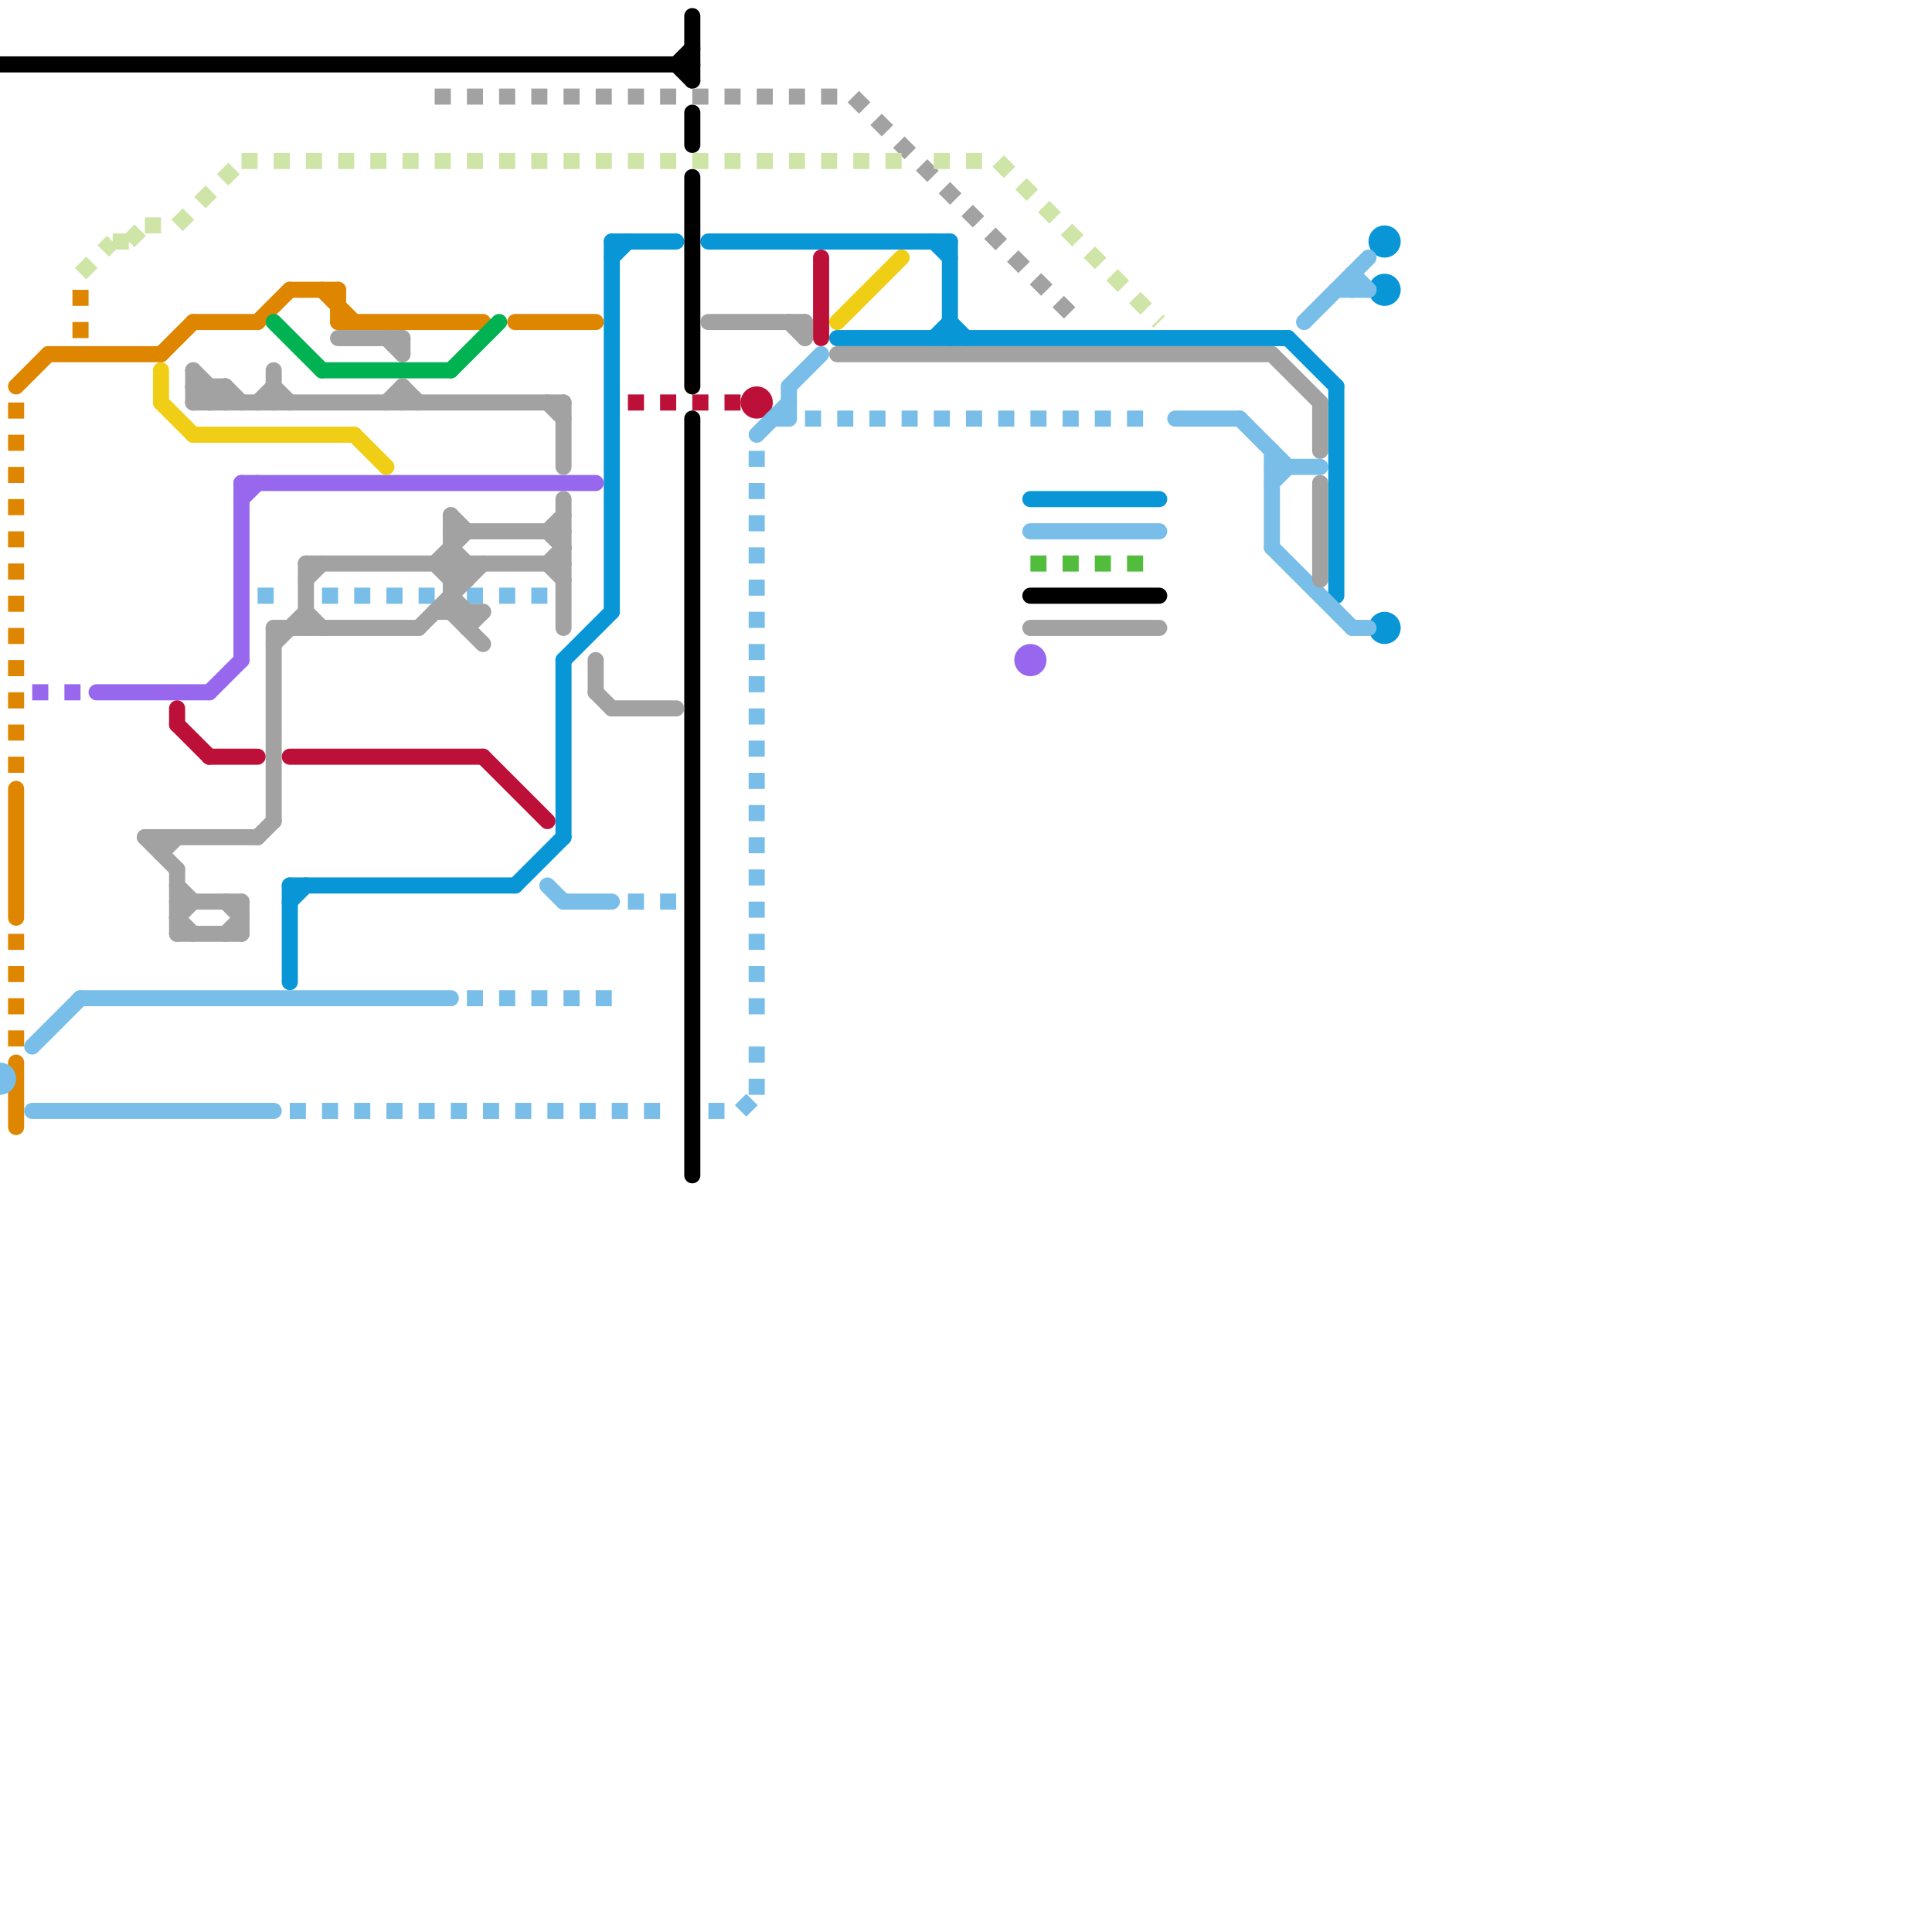 
<svg version="1.1" xmlns="http://www.w3.org/2000/svg" viewBox="0 0 120 120">
<style>text { font: 1px Helvetica; font-weight: 600; white-space: pre; dominant-baseline: central; } line { stroke-width: 1; fill: none; stroke-linecap: round; stroke-linejoin: round; } .c0 { stroke: #0896d7 } .c1 { stroke: #df8600 } .c2 { stroke: #00b251 } .c3 { stroke: #9768ee } .c4 { stroke: #f0ce15 } .c5 { stroke: #bd1038 } .c6 { stroke: #79bde9 } .c7 { stroke: #000000 } .c8 { stroke: #a2a2a2 } .c9 { stroke: #cfe4a7 } .c10 { stroke: #52bd3d } .lds1 { stroke-dasharray: 1 1; }.lds1 { stroke-dasharray: 1 1; }.lds1 { stroke-dasharray: 1 1; }.lds1 { stroke-dasharray: 1 1; }.lds1 { stroke-dasharray: 1 1; }.lds1 { stroke-dasharray: 1 1; }.lds1 { stroke-dasharray: 1 1; }.w1 { stroke-width: 1; }.l8 { stroke-linecap: butt; }</style><defs><g id="wm-xf"><circle r="1.2" fill="#000"/><circle r="0.9" fill="#fff"/><circle r="0.6" fill="#000"/><circle r="0.3" fill="#fff"/></g><g id="wm"><circle r="0.6" fill="#000"/><circle r="0.3" fill="#fff"/></g></defs><line class="c0 " x1="44" y1="15" x2="59" y2="15"/><line class="c0 " x1="58" y1="21" x2="59" y2="20"/><line class="c0 " x1="35" y1="41" x2="35" y2="52"/><line class="c0 " x1="18" y1="55" x2="32" y2="55"/><line class="c0 " x1="83" y1="24" x2="83" y2="37"/><line class="c0 " x1="80" y1="21" x2="83" y2="24"/><line class="c0 " x1="18" y1="55" x2="18" y2="61"/><line class="c0 " x1="32" y1="55" x2="35" y2="52"/><line class="c0 " x1="59" y1="20" x2="60" y2="21"/><line class="c0 " x1="52" y1="21" x2="80" y2="21"/><line class="c0 " x1="38" y1="15" x2="42" y2="15"/><line class="c0 " x1="64" y1="31" x2="72" y2="31"/><line class="c0 " x1="38" y1="16" x2="39" y2="15"/><line class="c0 " x1="58" y1="15" x2="59" y2="16"/><line class="c0 " x1="38" y1="15" x2="38" y2="38"/><line class="c0 " x1="59" y1="15" x2="59" y2="21"/><line class="c0 " x1="18" y1="56" x2="19" y2="55"/><line class="c0 " x1="35" y1="41" x2="38" y2="38"/><circle cx="86" cy="15" r="1" fill="#0896d7" /><circle cx="86" cy="39" r="1" fill="#0896d7" /><circle cx="86" cy="18" r="1" fill="#0896d7" /><line class="c1 " x1="20" y1="18" x2="22" y2="20"/><line class="c1 " x1="32" y1="20" x2="37" y2="20"/><line class="c1 " x1="18" y1="18" x2="21" y2="18"/><line class="c1 " x1="16" y1="20" x2="18" y2="18"/><line class="c1 " x1="3" y1="22" x2="10" y2="22"/><line class="c1 " x1="21" y1="20" x2="30" y2="20"/><line class="c1 " x1="10" y1="22" x2="12" y2="20"/><line class="c1 " x1="1" y1="24" x2="3" y2="22"/><line class="c1 " x1="1" y1="49" x2="1" y2="57"/><line class="c1 " x1="12" y1="20" x2="16" y2="20"/><line class="c1 " x1="21" y1="18" x2="21" y2="20"/><line class="c1 " x1="1" y1="66" x2="1" y2="70"/><line class="c1 l8 lds1" x1="1" y1="25" x2="1" y2="48"/><line class="c1 l8 lds1" x1="5" y1="18" x2="5" y2="21"/><line class="c1 l8 lds1" x1="1" y1="58" x2="1" y2="65"/><line class="c2 " x1="28" y1="23" x2="31" y2="20"/><line class="c2 " x1="20" y1="23" x2="28" y2="23"/><line class="c2 " x1="17" y1="20" x2="20" y2="23"/><line class="c3 " x1="15" y1="31" x2="16" y2="30"/><line class="c3 " x1="6" y1="43" x2="13" y2="43"/><line class="c3 " x1="15" y1="30" x2="15" y2="41"/><line class="c3 " x1="15" y1="30" x2="37" y2="30"/><line class="c3 " x1="13" y1="43" x2="15" y2="41"/><line class="c3 l8 lds1" x1="2" y1="43" x2="5" y2="43"/><circle cx="64" cy="41" r="1" fill="#9768ee" /><line class="c4 " x1="10" y1="23" x2="10" y2="25"/><line class="c4 " x1="10" y1="25" x2="12" y2="27"/><line class="c4 " x1="12" y1="27" x2="22" y2="27"/><line class="c4 " x1="22" y1="27" x2="24" y2="29"/><line class="c4 " x1="52" y1="20" x2="56" y2="16"/><line class="c5 " x1="30" y1="47" x2="34" y2="51"/><line class="c5 " x1="11" y1="45" x2="13" y2="47"/><line class="c5 " x1="18" y1="47" x2="30" y2="47"/><line class="c5 " x1="11" y1="44" x2="11" y2="45"/><line class="c5 " x1="13" y1="47" x2="16" y2="47"/><line class="c5 " x1="51" y1="16" x2="51" y2="21"/><circle cx="47" cy="25" r="1" fill="#bd1038" /><line class="c5 l8 lds1" x1="39" y1="25" x2="46" y2="25"/><line class="c6 " x1="35" y1="56" x2="38" y2="56"/><line class="c6 " x1="84" y1="17" x2="85" y2="18"/><line class="c6 " x1="47" y1="27" x2="49" y2="25"/><line class="c6 " x1="49" y1="24" x2="49" y2="26"/><line class="c6 " x1="73" y1="26" x2="77" y2="26"/><line class="c6 " x1="2" y1="65" x2="5" y2="62"/><line class="c6 " x1="79" y1="34" x2="84" y2="39"/><line class="c6 " x1="2" y1="69" x2="17" y2="69"/><line class="c6 " x1="79" y1="30" x2="80" y2="29"/><line class="c6 " x1="49" y1="24" x2="51" y2="22"/><line class="c6 " x1="48" y1="26" x2="49" y2="26"/><line class="c6 " x1="79" y1="29" x2="82" y2="29"/><line class="c6 " x1="34" y1="55" x2="35" y2="56"/><line class="c6 " x1="79" y1="28" x2="79" y2="34"/><line class="c6 " x1="84" y1="39" x2="85" y2="39"/><line class="c6 " x1="64" y1="33" x2="72" y2="33"/><line class="c6 " x1="84" y1="17" x2="84" y2="18"/><line class="c6 " x1="81" y1="20" x2="85" y2="16"/><line class="c6 " x1="83" y1="18" x2="85" y2="18"/><line class="c6 " x1="77" y1="26" x2="80" y2="29"/><line class="c6 " x1="5" y1="62" x2="28" y2="62"/><circle cx="0" cy="67" r="1" fill="#79bde9" /><line class="c6 l8 lds1" x1="46" y1="69" x2="47" y2="68"/><line class="c6 l8 lds1" x1="16" y1="37" x2="18" y2="37"/><line class="c6 l8 lds1" x1="18" y1="69" x2="42" y2="69"/><line class="c6 l8 lds1" x1="29" y1="62" x2="38" y2="62"/><line class="c6 l8 lds1" x1="44" y1="69" x2="46" y2="69"/><line class="c6 l8 lds1" x1="20" y1="37" x2="27" y2="37"/><line class="c6 l8 lds1" x1="50" y1="26" x2="72" y2="26"/><line class="c6 l8 lds1" x1="47" y1="28" x2="47" y2="63"/><line class="c6 l8 lds1" x1="47" y1="65" x2="47" y2="68"/><line class="c6 l8 lds1" x1="29" y1="37" x2="34" y2="37"/><line class="c6 l8 lds1" x1="39" y1="56" x2="42" y2="56"/><line class="c7 " x1="43" y1="26" x2="43" y2="73"/><line class="c7 " x1="0" y1="4" x2="43" y2="4"/><line class="c7 " x1="43" y1="1" x2="43" y2="5"/><line class="c7 " x1="42" y1="4" x2="43" y2="5"/><line class="c7 " x1="43" y1="11" x2="43" y2="24"/><line class="c7 " x1="64" y1="37" x2="72" y2="37"/><line class="c7 " x1="43" y1="7" x2="43" y2="9"/><line class="c7 " x1="42" y1="4" x2="43" y2="3"/><line class="c8 l8 lds1" x1="53" y1="6" x2="67" y2="20"/><line class="c8 l8 lds1" x1="27" y1="6" x2="53" y2="6"/><line class="c8 " x1="37" y1="41" x2="37" y2="43"/><line class="c8 " x1="34" y1="25" x2="35" y2="26"/><line class="c8 " x1="27" y1="38" x2="30" y2="38"/><line class="c8 " x1="52" y1="22" x2="79" y2="22"/><line class="c8 " x1="21" y1="21" x2="25" y2="21"/><line class="c8 " x1="29" y1="35" x2="29" y2="36"/><line class="c8 " x1="11" y1="56" x2="15" y2="56"/><line class="c8 " x1="10" y1="52" x2="10" y2="53"/><line class="c8 " x1="19" y1="35" x2="19" y2="39"/><line class="c8 " x1="79" y1="22" x2="82" y2="25"/><line class="c8 " x1="64" y1="39" x2="72" y2="39"/><line class="c8 " x1="24" y1="21" x2="25" y2="22"/><line class="c8 " x1="19" y1="35" x2="35" y2="35"/><line class="c8 " x1="13" y1="24" x2="13" y2="25"/><line class="c8 " x1="12" y1="23" x2="12" y2="25"/><line class="c8 " x1="28" y1="32" x2="28" y2="38"/><line class="c8 " x1="11" y1="57" x2="12" y2="58"/><line class="c8 " x1="34" y1="35" x2="35" y2="34"/><line class="c8 " x1="17" y1="39" x2="26" y2="39"/><line class="c8 " x1="14" y1="24" x2="15" y2="25"/><line class="c8 " x1="35" y1="25" x2="35" y2="29"/><line class="c8 " x1="15" y1="56" x2="15" y2="58"/><line class="c8 " x1="28" y1="38" x2="30" y2="40"/><line class="c8 " x1="9" y1="52" x2="16" y2="52"/><line class="c8 " x1="25" y1="21" x2="25" y2="22"/><line class="c8 " x1="12" y1="24" x2="14" y2="24"/><line class="c8 " x1="50" y1="20" x2="50" y2="21"/><line class="c8 " x1="24" y1="25" x2="25" y2="24"/><line class="c8 " x1="34" y1="33" x2="35" y2="32"/><line class="c8 " x1="17" y1="39" x2="17" y2="51"/><line class="c8 " x1="28" y1="36" x2="29" y2="36"/><line class="c8 " x1="17" y1="23" x2="17" y2="25"/><line class="c8 " x1="27" y1="35" x2="29" y2="33"/><line class="c8 " x1="29" y1="39" x2="30" y2="38"/><line class="c8 " x1="9" y1="52" x2="11" y2="54"/><line class="c8 " x1="12" y1="23" x2="14" y2="25"/><line class="c8 " x1="11" y1="58" x2="15" y2="58"/><line class="c8 " x1="82" y1="30" x2="82" y2="36"/><line class="c8 " x1="25" y1="24" x2="26" y2="25"/><line class="c8 " x1="12" y1="24" x2="13" y2="25"/><line class="c8 " x1="28" y1="32" x2="29" y2="33"/><line class="c8 " x1="19" y1="36" x2="20" y2="35"/><line class="c8 " x1="28" y1="34" x2="29" y2="35"/><line class="c8 " x1="19" y1="38" x2="20" y2="39"/><line class="c8 " x1="12" y1="25" x2="35" y2="25"/><line class="c8 " x1="38" y1="44" x2="42" y2="44"/><line class="c8 " x1="10" y1="53" x2="11" y2="52"/><line class="c8 " x1="16" y1="52" x2="17" y2="51"/><line class="c8 " x1="17" y1="24" x2="18" y2="25"/><line class="c8 " x1="49" y1="20" x2="50" y2="21"/><line class="c8 " x1="34" y1="35" x2="35" y2="36"/><line class="c8 " x1="14" y1="24" x2="14" y2="25"/><line class="c8 " x1="11" y1="55" x2="12" y2="56"/><line class="c8 " x1="82" y1="25" x2="82" y2="28"/><line class="c8 " x1="28" y1="36" x2="29" y2="35"/><line class="c8 " x1="34" y1="33" x2="35" y2="34"/><line class="c8 " x1="14" y1="58" x2="15" y2="57"/><line class="c8 " x1="28" y1="33" x2="35" y2="33"/><line class="c8 " x1="28" y1="35" x2="29" y2="36"/><line class="c8 " x1="17" y1="40" x2="19" y2="38"/><line class="c8 " x1="27" y1="35" x2="28" y2="36"/><line class="c8 " x1="44" y1="20" x2="50" y2="20"/><line class="c8 " x1="13" y1="25" x2="14" y2="24"/><line class="c8 " x1="29" y1="38" x2="29" y2="39"/><line class="c8 " x1="25" y1="24" x2="25" y2="25"/><line class="c8 " x1="28" y1="37" x2="29" y2="38"/><line class="c8 " x1="35" y1="31" x2="35" y2="39"/><line class="c8 " x1="16" y1="25" x2="17" y2="24"/><line class="c8 " x1="26" y1="39" x2="30" y2="35"/><line class="c8 " x1="11" y1="54" x2="11" y2="58"/><line class="c8 " x1="12" y1="25" x2="13" y2="24"/><line class="c8 " x1="37" y1="43" x2="38" y2="44"/><line class="c8 " x1="11" y1="57" x2="12" y2="56"/><line class="c8 " x1="14" y1="56" x2="15" y2="57"/><line class="c9 l8 lds1" x1="11" y1="14" x2="15" y2="10"/><line class="c9 l8 lds1" x1="62" y1="10" x2="72" y2="20"/><line class="c9 l8 lds1" x1="5" y1="17" x2="7" y2="15"/><line class="c9 l8 lds1" x1="8" y1="15" x2="9" y2="14"/><line class="c9 l8 lds1" x1="7" y1="15" x2="8" y2="15"/><line class="c9 l8 lds1" x1="58" y1="10" x2="62" y2="10"/><line class="c9 l8 lds1" x1="15" y1="10" x2="56" y2="10"/><line class="c9 l8 lds1" x1="9" y1="14" x2="11" y2="14"/><line class="c10 l8 lds1" x1="64" y1="35" x2="72" y2="35"/>
</svg>
